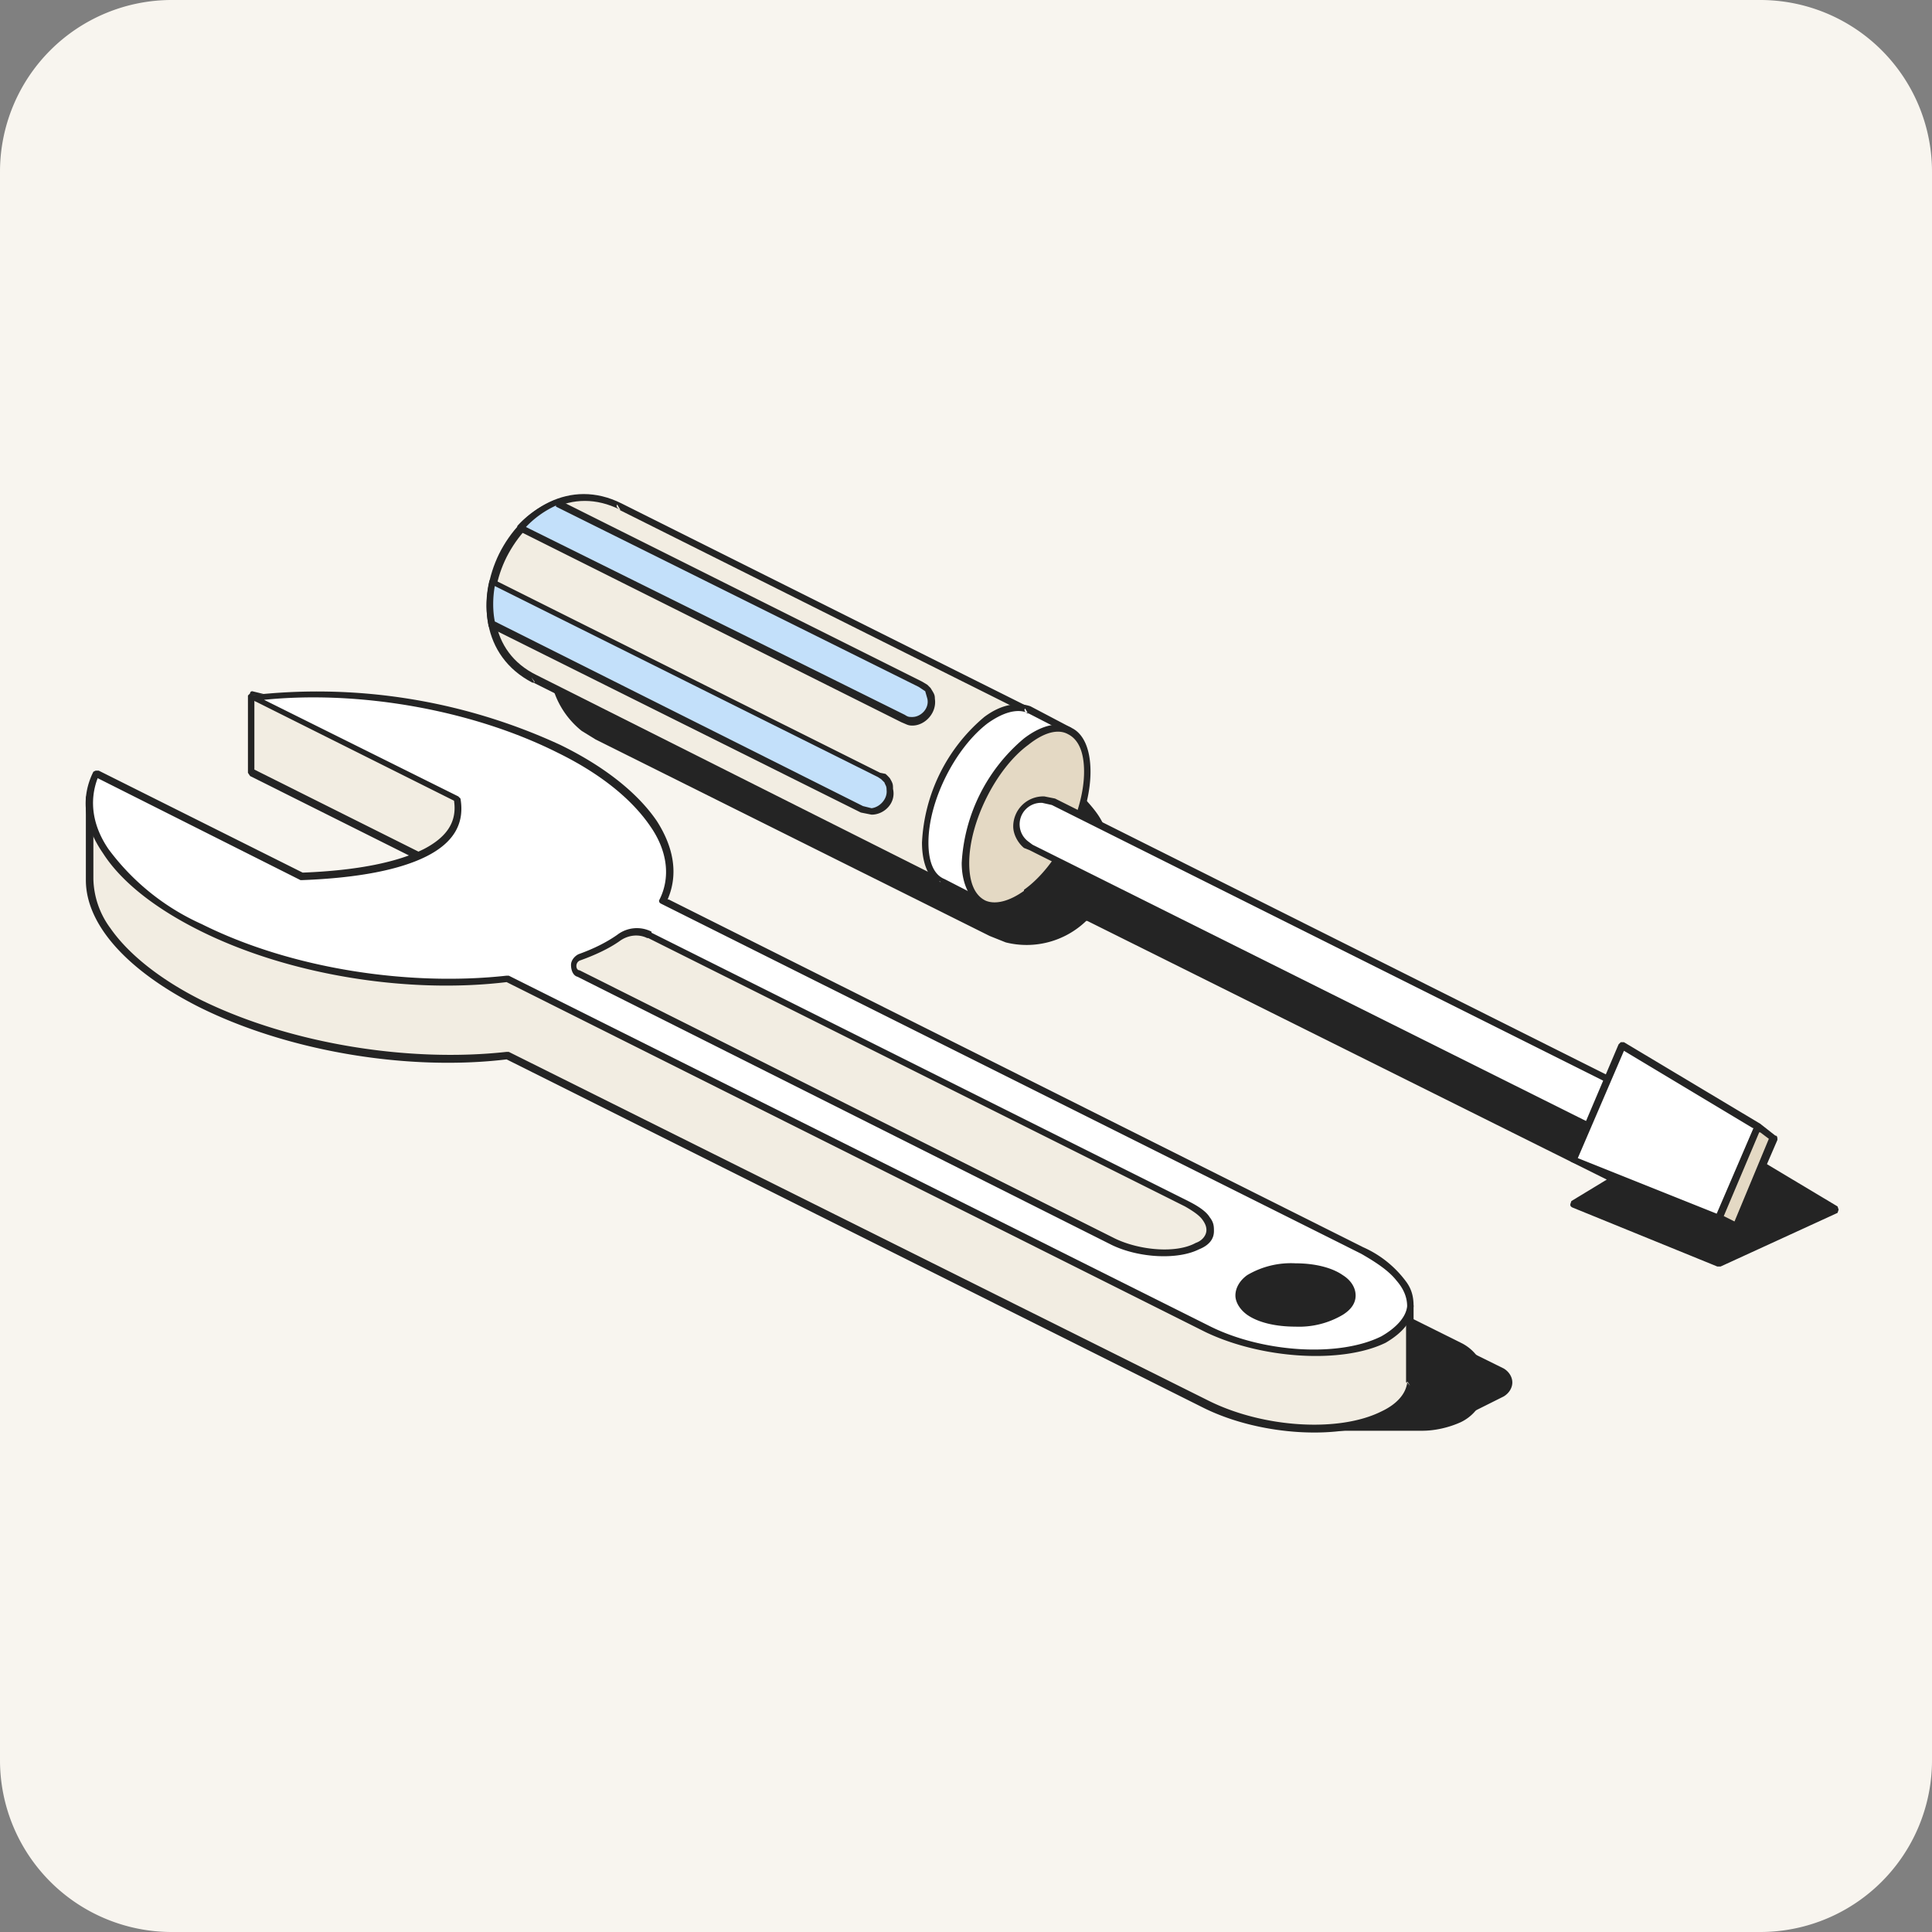 <svg xmlns="http://www.w3.org/2000/svg" width="180" height="180" fill="none"><rect width="100%" height="100%" fill="#808080" stroke="none"/><style><![CDATA[.B{fill:#242424}.C{fill-rule:evenodd}.D{fill:#f2ede2}]]></style><path fill="#f8f5ef" d="M0 16A16 16 0 0 1 16 0h148a16 16 0 0 1 16 16v148a16 16 0 0 1-16 16H16a16 16 0 0 1-16-16V16Z"/><g class="B"><path d="m101.2 85.4 49.2 24.5-3.8 2.3 13.5 5.5 11-5-12.7-7.5-3.2 1.9-52-26c.3-1.4 0-3-.7-4.4a10 10 0 0 0-2-2.4l-1.3-.9-36.7-18.2c-1-.4-2-.8-3-.8a7.8 7.8 0 0 0-8 8 7.6 7.6 0 0 0 3 5.4l1.2.9L92.4 87l1.5.5c2.6.7 5.4-.2 7.3-2.1Z"/><g class="C"><path d="m101.3 85.8 48.4 24.1-3.3 2-.1.3c0 .1 0 .2.2.3L160 118h.3l10.9-5 .1-.3-.1-.3-12.7-7.6h-.3l-3 1.9L103.5 81a8 8 0 0 0-.8-4.4c-.5-1-1.3-1.8-2-2.6l-1.4-.9-36.7-18.3c-1-.4-2-.8-3.2-.8a8.1 8.1 0 0 0-8.2 8.3 8 8 0 0 0 3 5.8l1.3.8 36.7 18.3 1.5.6a8 8 0 0 0 7.5-2Zm0-.7h-.3a7.5 7.5 0 0 1-7 2c-.5 0-1-.3-1.4-.5L56 68.4l-1.3-.8a7.3 7.3 0 0 1-2.7-5.3 7.5 7.5 0 0 1 7.5-7.6c1 0 2 .4 3 .8L99 73.7l1.2.8a7.3 7.3 0 0 1 2.7 6.6c0 .2 0 .3.2.3l51.8 26h.4l3-1.9 12 7.2-10.2 4.6-12.8-5.2 3.2-1.9.2-.3-.2-.3-49.2-24.5ZM124.5 133h9c.5 0 1-.2 1.6-.4l5-2.5c.5-.3.8-.8.8-1.3s-.3-1-.8-1.3L114.8 115l9.7 18Z"/><path d="M124.2 133.1c0 .2.1.2.3.2h8c1.2 0 2.5-.3 3.6-.8a4.1 4.1 0 0 0 0-7.4L115 114.6h-.4v.5l9.6 18zm.5-.4l-9-17 20 10a3.5 3.5 0 0 1 0 6.2c-1 .5-2 .8-3.2.8h-7.8z"/></g></g><path d="m93 71.7 2.8-5.6-38-19c-9.3-4.6-17.4 11.5-8 16.1l38 19 2.8-5.6c1-1.4 2-3.2 2.4-5Z" class="C D"/><path d="M49.8 63.6h-.1l38 19h.2l.2-.2 2.8-5.6c1-1.5 1.9-3.2 2.5-5l2.7-5.5c0-.2 0-.4-.2-.4l-38-19c-4.8-2.4-9.3.5-11.4 4.7-2 4.1-1.7 9.5 3.1 12h.2Zm7.9-16.1 37.6 18.8-2.6 5.2c-.5 1.8-1.4 3.5-2.4 5l-2.7 5.3L50 62.9c-4.5-2.2-4.7-7.2-2.8-11 2-3.9 6-6.7 10.6-4.4Zm-7.9 16-.3-.4.3.5Zm8-16-.3-.5c-.2.3.3.5.3.5Z" class="B C"/><path fill="#fff" d="m96.9 73.6 2.7-5.5-3.8-2c-1-.4-2.4-.1-4 1a16 16 0 0 0-5.6 11.4c0 2 .6 3.2 1.6 3.8l3.9 1.9 2.7-5.6c1-1.5 2-3.3 2.5-5Z" class="C"/><path d="M87.8 82.6h-.1l3.8 1.8h.5l2.7-5.7c1.1-1.4 2-3.2 2.5-5l2.7-5.5c.1-.1 0-.3-.1-.4l-3.8-2c-1.2-.4-2.7-.2-4.3 1a16.3 16.3 0 0 0-5.8 11.7c0 2.1.7 3.5 1.8 4h.1Zm7.9-16.2 3.5 1.8-2.6 5.2c-.5 1.8-1.4 3.5-2.4 5l-2.7 5.3-3.5-1.8c-1-.4-1.5-1.6-1.5-3.4 0-3.9 2.5-8.8 5.5-11.1 1.4-1 2.7-1.4 3.7-1Zm-7.9 16.2s-.2-.6-.3-.5l.3.5Zm8-16.1-.3-.5c-.2.3.3.5.3.5Z" class="B C"/><path fill="#e4d9c4" d="M95.7 83.2a16 16 0 0 0 5.6-11.3c0-4-2.5-5.2-5.6-2.9A16 16 0 0 0 90 80.4c0 3.9 2.5 5.2 5.7 2.8Z" class="C"/><path d="M95.8 83.5c3.3-2.4 5.8-7.6 5.8-11.6 0-2.2-.7-3.6-1.8-4.1-1.1-.6-2.7-.3-4.4 1a16.3 16.3 0 0 0-5.8 11.6c0 2 .8 3.5 1.9 4 1.1.6 2.6.4 4.3-1Zm-.4-.5c-1.4 1-2.7 1.3-3.6.9-1-.5-1.5-1.7-1.5-3.5 0-3.8 2.5-8.8 5.5-11 1.5-1.2 2.8-1.5 3.7-1 1 .5 1.5 1.7 1.5 3.5 0 3.8-2.5 8.8-5.6 11Z" class="B C"/><path fill="#fff" d="m157.3 104.3-.5-.2-58.7-29.4-1-.2a2.4 2.4 0 0 0-2.4 2.5c0 .6.4 1.2 1 1.7l.3.2 58.7 29.3.5.2c1.1.3 2.4-.4 2.8-1.4.2-.7.2-1.4-.1-2l-.6-.7Z"/><g class="C"><path d="M157.5 104.1l-.5-.3-58.7-29.4-1-.2a2.8 2.8 0 0 0-2.9 2.8c0 .7.4 1.5 1 2l.5.2 58.7 29.4.5.2c1.3.3 2.7-.4 3.2-1.7.3-.7.2-1.5-.1-2.2l-.7-.8zm-.5.5l.6.6a2 2 0 0 1 0 1.7 1.84 1.84 0 0 1-2.3 1.2l-.4-.1-58.7-29.3-.4-.3a2 2 0 0 1 1.3-3.6l.9.2 58.6 29.3.4.3z" class="B"/><path fill="#fff" d="M163.8 105 151 97.4l-4.5 10.6 13.5 5.5 3.7-8.5Z"/><path d="m164.1 105-.1-.3-12.7-7.6h-.3l-.2.2-4.5 10.6v.3l.2.1 13.5 5.5c.2.1.3 0 .4-.1l3.7-8.6Zm-.7.1-3.4 8-13-5.2 4.3-10 12 7.2Z" class="B"/><path fill="#e4d9c4" d="m163.8 105-3.7 8.5 1.6.7 3.5-8.2-1.4-1Z"/><path d="M164 104.7h-.3l-.2.1-3.7 8.6v.3l.2.2 1.7.6c.1.1.3 0 .4-.2l3.5-8.1c0-.2 0-.4-.2-.4l-1.4-1.1Zm0 .8.8.6-3.2 7.7-1-.5 3.3-7.8Z" class="B"/><path fill="#c3e0fa" d="M46 54.1a9.3 9.3 0 0 0-.2 4l34.5 17.3.9.2c1 0 1.9-1 1.7-2.1 0-.4-.1-.5-.3-.8l-.3-.3-.4-.3-36-18Zm5.9-7.3a9 9 0 0 0-3.4 2.4L84.2 67c.3.2.4.2.8.2 1 0 2-1 1.8-2 0-.5-.2-.5-.3-.9l-.3-.3-.4-.2-34-17Z"/><path d="M46 53.8h-.2l-.2.3a9.6 9.6 0 0 0-.1 4.1c0 .1 0 .2.2.3l34.5 17.2 1 .2c1.2 0 2.3-1.1 2-2.4 0-.4 0-.5-.3-1a3.9 3.9 0 0 0-.4-.4L82 72 46 54zm.1.8l35.7 17.8.3.2.3.3c.1.3.2.3.2.7.1.8-.6 1.6-1.4 1.7l-.8-.2-34.3-17.2c-.2-1-.2-2.2 0-3.3zm5.9-8h-.3a9.2 9.2 0 0 0-3.5 2.4v.3l.2.2L84 67.3c.5.2.6.3 1 .3 1.2 0 2.3-1.2 2.1-2.5 0-.4-.1-.5-.4-1l-.3-.3-.5-.3-34-17zm-.2.6L85.6 64l.3.2.3.2.2.7c.2.9-.6 1.7-1.4 1.7-.3 0-.4 0-.7-.2L49 49.1a9 9 0 0 1 2.8-2z" class="B"/><path d="m23.5 71.9 19.1 9.5c.3 1.7-.2 3-1.5 4.1l-17.6-.4L9 72.1l-.7 2.3v7.5c0 4 3.6 8.2 10.3 11.6 8.5 4.2 19.6 5.9 28.6 4.8l65.2 32.6c5.1 2.5 12.5 3 16.5 1 1.6-.9 2.4-2 2.5-3.1v-7.1L62 86.5c-.8-3.4-4.3-6.9-10-9.8a45 45 0 0 0-6.8-2.7L40 68.7l-16.5-3.9v7Z" class="D"/><path d="M131.7 128.8v-7.1c0-.1 0-.2-.2-.3l-69-35.1c-1-3.4-4.5-7-10.3-9.9-2-1-4.4-2-6.8-2.7l-5.2-5.3H40l-16.5-4s-.2 0-.2.2l-.2.2V72l.2.3 19 9.5c.2 1.4-.3 2.6-1.3 3.5l-17.4-.4-14.4-13H9c-.1 0-.2 0-.2.2L8 74.3V82c0 4 3.6 8.3 10.5 11.8 8.4 4.2 19.6 6 28.7 4.9l65 32.5c5.3 2.6 12.8 3 16.8 1 1.8-1 2.6-2.2 2.7-3.4zm-.6 0l.3.3-.3-.4v.2c0 .2.3.2.3.2h-.1l-.2-.1v-.2c-.1 1-.9 2-2.4 2.7-4 2-11.1 1.5-16.1-1L47.4 98h-.2c-9 1-20-.7-28.4-4.8-4-2-6.9-4.4-8.5-6.7a8 8 0 0 1-1.6-4.6v-7.5l.4-1.7 14.2 12.7.2.1 17.5.4h.3c1.4-1.2 2-2.7 1.6-4.5l-.2-.2-19-9.5v-6.4l16 3.7 5.3 5.3h.1c2.4.8 4.7 1.7 6.8 2.8 5.7 2.8 9 6.2 9.9 9.5A108538 108538 0 0 0 131 122v6.8zm.3.3h-.1z" class="B"/><path fill="#fff" d="M61.7 84c2.2-4.6-1.2-10.2-9.6-14.4s-19.6-5.9-28.6-4.8l19.1 9.6c.7 4.2-3.9 6.7-14.5 7.2L9 72.1c-2.2 4.5 1.2 10 9.6 14.3 8.5 4.2 19.6 5.9 28.7 4.8l65.1 32.6c5.1 2.5 12.5 3 16.5 1s3.1-5.7-2-8.3L61.7 84z"/><g class="B"><path d="M62.2 83.8c1-2.3.6-4.8-1-7.3-1.7-2.5-4.7-5-9-7.1a54 54 0 0 0-29-4.6l.1.3 19 9.5c.3 2-.7 3.4-2.8 4.5-2.4 1.2-6.1 2-11.3 2.2l-19-9.5h-.3l-.2.1c-1.2 2.4-.9 5 .9 7.6 1.6 2.5 4.6 5 9 7.2 8.4 4.2 19.5 5.9 28.6 4.8l65.1 32.6c5.2 2.5 12.7 3 16.8 1 1.7-1 2.5-2.1 2.6-3.4 0-.7-.1-1.5-.7-2.3a10 10 0 0 0-4-3.2L62.3 83.8zm-.8 0c0 .2 0 .3.2.4l65.2 32.6c1.4.8 2.6 1.6 3.3 2.5.7.8 1 1.6 1 2.4-.1 1-1 2-2.4 2.8-4 2-11.2 1.5-16.1-1L47.4 90.9h-.2c-9 1-20-.6-28.4-4.8a22 22 0 0 1-8.7-7c-1.5-2.2-1.8-4.5-1-6.6L28 82h.1c5.4-.2 9.2-1 11.6-2.2 2.6-1.3 3.6-3.1 3.2-5.4l-.2-.2-18.1-9c8.8-.9 19.3.9 27.3 4.9 4.1 2 7 4.4 8.7 6.9 1.6 2.3 1.9 4.8.8 6.9zm59.3 34.2c2.9 0 5.2 1.2 5.2 2.7 0 1.4-2.3 2.6-5.2 2.6-3 0-5.3-1.2-5.3-2.6 0-1.5 2.4-2.7 5.3-2.7z"/><path d="M120.7 117.7a8 8 0 0 0-4.5 1.1c-.7.5-1.1 1.2-1.1 1.9 0 .6.4 1.3 1.1 1.8 1 .7 2.6 1.1 4.5 1.1a8 8 0 0 0 4.4-1.1c.8-.5 1.2-1.1 1.2-1.8s-.4-1.4-1.2-1.9c-1-.7-2.6-1.1-4.4-1.1Zm0 .7c1.6 0 3.1.4 4 1 .6.4 1 .8 1 1.3 0 .4-.4.9-1 1.2-.9.7-2.4 1-4 1-1.7 0-3.2-.3-4.1-1-.5-.3-.9-.8-.9-1.2 0-.5.4-1 .9-1.3 1-.6 2.4-1 4-1Z"/></g><path d="M60.5 87.1c-.9-.4-2-.3-2.8.3-1 .7-2.3 1.3-3.7 1.8-.3.1-.5.4-.5.7 0 .4.1.7.4.8l49.8 25c2.4 1.1 6 1.4 7.8.4 2-1 1.5-2.7-.9-4l-50-25Z" class="D"/><path d="M60.7 86.8a3 3 0 0 0-3.2.3c-1 .7-2.2 1.3-3.6 1.8-.4.2-.7.6-.7 1 0 .5.2 1 .6 1.1l49.8 25c2.5 1.2 6.1 1.4 8.1.4 1-.4 1.4-1 1.4-1.7 0-.4 0-.8-.4-1.3-.3-.5-1-1-2-1.5l-50-25Zm-.3.6 50 25c.7.4 1.3.8 1.6 1.2.3.4.4.7.4 1 0 .5-.4 1-1 1.2-1.8 1-5.2.7-7.5-.4L54 90.4c-.2 0-.3-.2-.3-.4s.1-.4.3-.5c1.4-.5 2.7-1.1 3.7-1.8.8-.6 1.8-.7 2.6-.3Z" class="B"/></g></svg>
